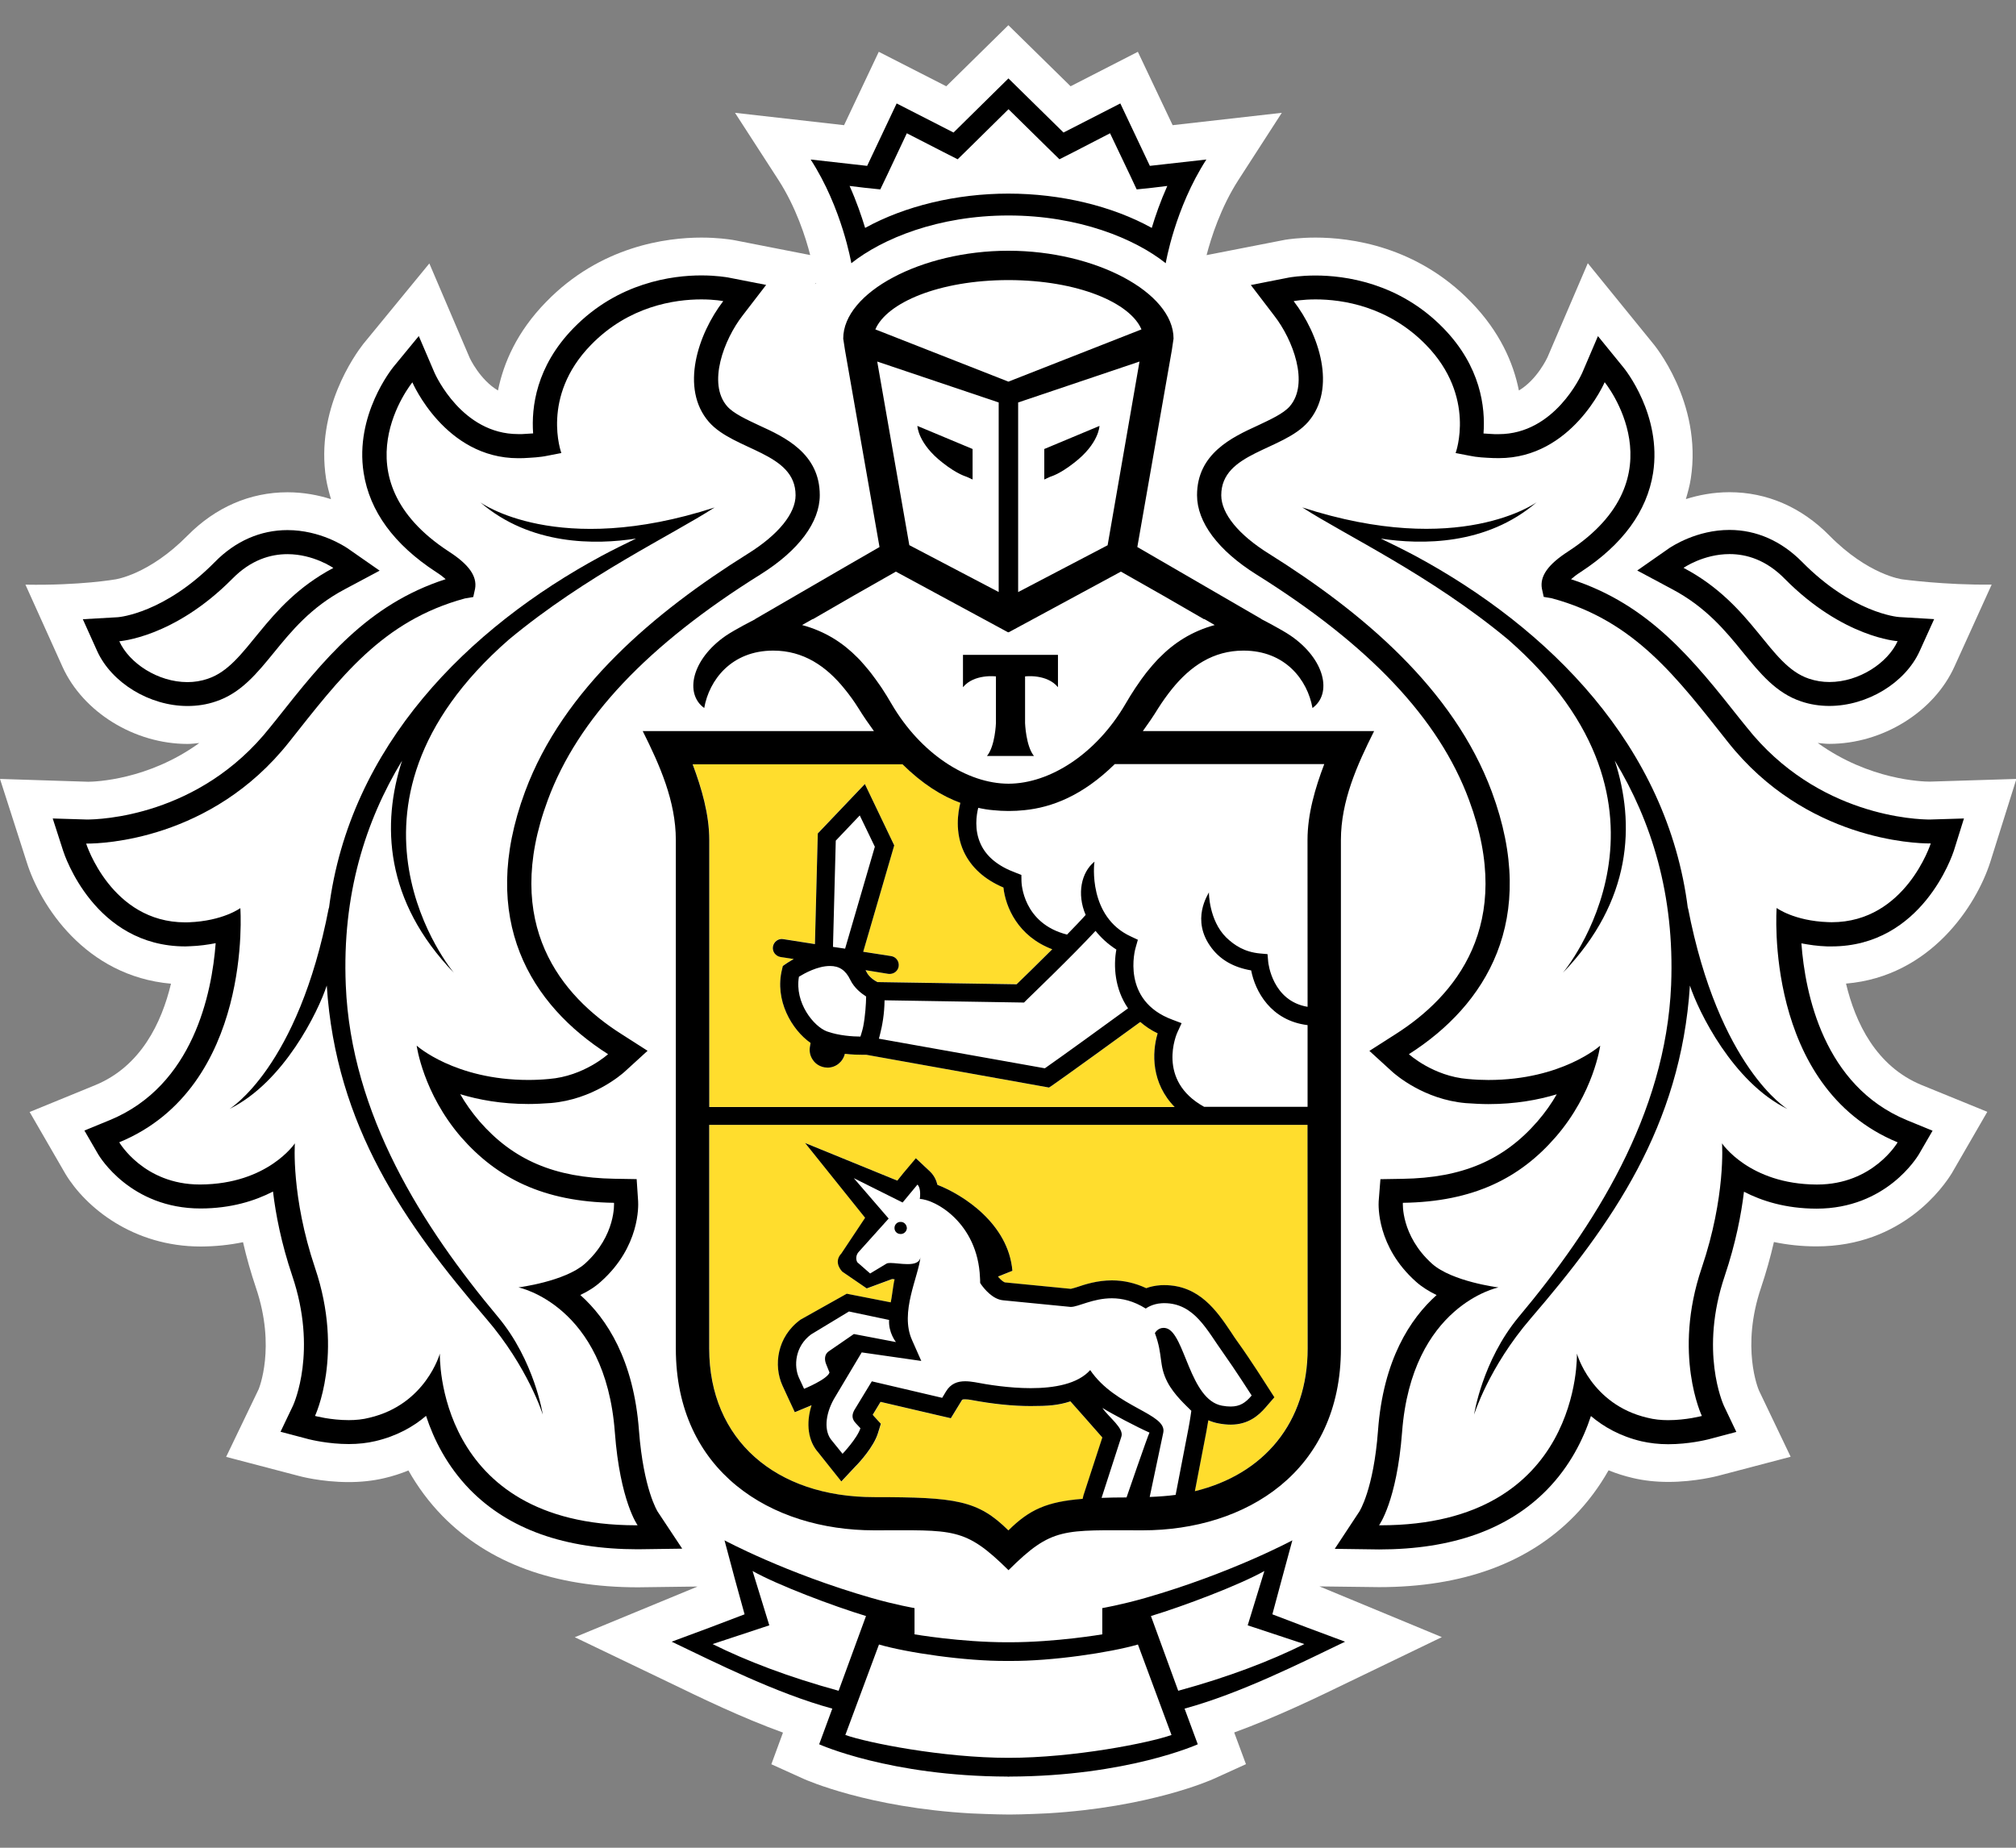 <svg width="60" height="55" viewBox="0 0 60 55" fill="none" xmlns="http://www.w3.org/2000/svg">
<rect x="0" y="0" width="60" height="55" fill="#808080" stroke="none"/>
<path d="M59.233 25.664L60.012 23.186L57.435 23.266C57.217 23.266 55.635 23.221 54.099 22.115C54.214 22.126 54.328 22.142 54.445 22.142C56.025 22.142 57.554 21.196 58.167 19.844L59.276 17.401C57.886 17.419 56.616 17.245 56.616 17.245C56.604 17.243 55.603 17.116 54.445 15.94C53.614 15.097 52.586 14.651 51.472 14.651C50.985 14.651 50.55 14.738 50.175 14.856C50.233 14.657 50.289 14.457 50.321 14.249C50.675 11.962 49.194 10.218 49.194 10.22L47.256 7.835L46.055 10.637C46.051 10.646 45.748 11.302 45.205 11.623C45.041 10.8 44.639 9.874 43.779 8.989C42.158 7.32 40.185 7.072 39.152 7.072C38.674 7.072 38.333 7.124 38.25 7.137L35.91 7.594C36.045 7.074 36.333 6.171 36.858 5.357L38.149 3.358L34.9 3.726L33.865 1.542L31.863 2.568L30.011 0.75L28.163 2.568L26.154 1.542L25.121 3.726L21.875 3.358L23.168 5.357C23.693 6.171 23.981 7.072 24.113 7.592L21.882 7.155L21.805 7.141C21.693 7.124 21.354 7.072 20.874 7.072C19.841 7.072 17.868 7.322 16.251 8.989C15.389 9.872 14.987 10.8 14.821 11.623C14.283 11.306 13.982 10.66 13.982 10.66L12.778 7.842L10.809 10.242C10.569 10.552 9.382 12.192 9.705 14.253C9.739 14.459 9.793 14.659 9.851 14.858C9.478 14.74 9.043 14.653 8.556 14.653C7.442 14.653 6.414 15.099 5.581 15.942C4.427 17.113 3.43 17.245 3.439 17.245C3.439 17.245 2.386 17.432 0.757 17.403L1.859 19.846C2.472 21.2 4.003 22.144 5.581 22.144C5.7 22.144 5.814 22.128 5.931 22.117C4.4 23.224 2.818 23.268 2.627 23.27L0 23.186L0.795 25.662C1.194 26.938 2.53 29.053 5.089 29.281C4.811 30.441 4.194 31.739 2.838 32.299L0.882 33.1L1.949 34.945C2.55 35.94 3.962 37.104 5.974 37.104C6.409 37.102 6.829 37.059 7.233 36.975C7.337 37.43 7.467 37.885 7.619 38.336C8.219 40.107 7.702 41.343 7.696 41.356L6.73 43.366L8.886 43.931C8.912 43.94 9.564 44.116 10.378 44.116C10.749 44.116 11.101 44.078 11.434 44C11.685 43.942 11.925 43.864 12.156 43.77C12.435 44.267 12.774 44.72 13.169 45.126C14.55 46.534 16.505 47.248 18.983 47.248H18.992L20.762 47.225L17.107 48.734L19.881 50.065C20.889 50.554 22.086 51.132 23.303 51.573L22.957 52.515L23.913 52.948C23.999 52.986 25.837 53.804 28.895 53.978C28.895 53.978 29.633 54.012 30.04 54.012C30.446 54.012 31.176 53.976 31.176 53.976C34.213 53.798 36.038 52.988 36.124 52.948L37.082 52.513L36.732 51.569C37.985 51.114 39.224 50.514 40.189 50.045L42.912 48.731L39.269 47.221L41.045 47.243C43.525 47.243 45.483 46.53 46.861 45.12C47.254 44.716 47.593 44.263 47.874 43.766C48.105 43.859 48.347 43.937 48.599 43.995C48.929 44.073 49.281 44.111 49.652 44.111C50.453 44.111 51.111 43.935 51.129 43.931L53.293 43.362L52.35 41.39C52.328 41.338 51.812 40.105 52.411 38.331C52.563 37.878 52.691 37.423 52.795 36.97C53.201 37.055 53.625 37.1 54.063 37.1C56.625 37.1 57.853 35.308 58.091 34.92L59.146 33.095L57.19 32.297C55.832 31.737 55.217 30.436 54.941 29.278C57.464 29.064 58.82 26.949 59.233 25.664ZM24.284 8.446L24.257 8.453L24.279 8.424L24.284 8.446Z" fill="white"/>
<path d="M30.013 8.337C27.943 8.339 26.392 9.013 26.053 9.805L30.013 11.358L33.973 9.805C33.636 9.013 32.085 8.339 30.013 8.337Z" fill="white"/>
<path d="M30.053 49.441H30.049H30.015H29.977H29.975C28.72 49.45 26.993 49.193 26.16 48.952L25.159 51.645C25.819 51.879 28.055 52.325 30.015 52.325C31.97 52.325 34.209 51.877 34.866 51.645L33.867 48.952C33.032 49.195 31.308 49.45 30.053 49.441Z" fill="white"/>
<path d="M37.63 46.764C36.885 47.183 35.221 47.812 34.254 48.105L35.067 50.329C36.564 49.923 37.799 49.447 38.82 48.939L37.134 48.381L37.63 46.764Z" fill="white"/>
<path d="M22.399 46.764L22.897 48.381L21.209 48.939C22.228 49.447 23.47 49.923 24.96 50.329L25.773 48.105C24.81 47.812 23.144 47.181 22.399 46.764Z" fill="white"/>
<path d="M30.013 5.763C31.574 5.763 33.105 6.133 34.281 6.785C34.389 6.426 34.539 5.991 34.744 5.536L34.299 5.589L33.832 5.638L33.635 5.217L33.04 3.967L31.955 4.53L31.533 4.744L31.197 4.413L30.018 3.253L28.842 4.413L28.505 4.744L28.083 4.53L26.992 3.967L26.404 5.217L26.201 5.638L25.735 5.589L25.29 5.536C25.494 5.993 25.642 6.426 25.753 6.785C26.931 6.133 28.458 5.763 30.013 5.763Z" fill="white"/>
<path d="M53.834 20.201C54.036 20.27 54.243 20.302 54.447 20.302C55.329 20.302 56.182 19.735 56.477 19.086C56.477 19.086 54.858 18.988 53.118 17.232C52.563 16.663 51.978 16.493 51.475 16.493C50.693 16.493 50.107 16.904 50.107 16.904C52.209 18.015 52.638 19.8 53.834 20.201Z" fill="white"/>
<path d="M5.58 20.302C5.784 20.302 5.991 20.27 6.188 20.201C7.389 19.8 7.82 18.015 9.922 16.904C9.922 16.904 9.333 16.493 8.557 16.493C8.052 16.493 7.466 16.663 6.909 17.232C5.171 18.988 3.553 19.086 3.553 19.086C3.842 19.735 4.698 20.302 5.58 20.302Z" fill="white"/>
<path d="M54.405 27.454C54.441 27.456 54.472 27.456 54.511 27.456C56.713 27.456 57.461 25.111 57.461 25.111H57.418C57.014 25.111 53.738 25.017 51.424 22.093C49.899 20.17 48.651 18.479 46.184 17.814L45.942 17.771L45.888 17.526C45.82 17.151 46.078 16.801 46.664 16.422C50.068 14.207 47.758 11.382 47.758 11.382C47.758 11.382 46.786 13.642 44.61 13.642C44.559 13.642 44.503 13.64 44.449 13.64C44.202 13.627 43.964 13.618 43.724 13.566L43.322 13.488C43.322 13.488 43.941 11.813 42.446 10.274C41.319 9.111 39.948 8.915 39.155 8.915C38.755 8.915 38.502 8.966 38.502 8.966C39.254 9.944 39.797 11.563 38.928 12.562C38.179 13.421 36.347 13.464 36.347 14.744C36.347 15.286 36.856 15.92 37.772 16.489C40.527 18.213 43.261 20.5 44.397 23.565C45.818 27.389 44.218 29.925 41.932 31.38C41.932 31.38 42.648 32.036 43.688 32.118C43.899 32.138 44.105 32.147 44.298 32.147C46.492 32.147 47.625 31.125 47.625 31.125C47.625 31.125 47.439 32.538 46.296 33.849C45.243 35.061 43.861 35.772 41.752 35.804C41.752 35.804 41.685 36.776 42.619 37.617C43.216 38.148 44.597 38.322 44.597 38.322C44.597 38.322 42.013 38.842 41.728 42.635C41.573 44.689 41.045 45.403 41.045 45.403H41.092C47.089 45.403 46.934 40.292 46.934 40.292C46.934 40.292 47.351 41.805 49.024 42.2C49.226 42.253 49.441 42.273 49.648 42.273C50.187 42.273 50.654 42.148 50.654 42.148C50.654 42.148 49.778 40.312 50.647 37.745C51.368 35.614 51.251 34.035 51.251 34.035C51.251 34.035 52.059 35.248 54.062 35.259H54.082C55.75 35.259 56.477 34.003 56.477 34.003C52.479 32.355 52.874 27.032 52.874 27.032C52.874 27.032 53.393 27.416 54.405 27.454ZM53.202 33.013C51.576 32.216 50.548 30.102 50.299 29.339C50.03 33.533 47.969 36.444 45.56 39.246C44.31 40.698 43.874 42.11 43.874 42.11C43.874 42.11 44.114 40.511 45.196 39.208C47.444 36.524 49.578 33.185 49.738 29.323C49.848 26.628 49.15 24.442 48.061 22.642C48.669 24.518 48.584 26.816 46.516 28.959C46.516 28.959 50.631 24.058 44.878 19.034C42.574 17.122 40.055 15.942 38.758 15.106C43.445 16.625 45.733 14.952 45.733 14.952C44.236 16.241 42.298 16.219 41.097 16.034C41.422 16.192 41.761 16.357 42.127 16.551C46.078 18.684 49.63 22.193 50.236 27.054V27.016C51.157 31.788 53.202 33.013 53.202 33.013Z" fill="white"/>
<path d="M15.43 38.322C15.43 38.322 16.811 38.151 17.408 37.617C18.339 36.776 18.274 35.804 18.274 35.804C16.164 35.775 14.784 35.061 13.724 33.852C12.59 32.54 12.402 31.128 12.402 31.128C12.402 31.128 13.535 32.15 15.726 32.15C15.924 32.15 16.128 32.141 16.339 32.12C17.379 32.038 18.097 31.382 18.097 31.382C15.812 29.928 14.209 27.389 15.628 23.565C16.766 20.502 19.498 18.213 22.253 16.489C23.169 15.92 23.678 15.289 23.678 14.744C23.678 13.464 21.849 13.421 21.099 12.562C20.23 11.563 20.775 9.941 21.525 8.966C21.525 8.966 21.276 8.915 20.874 8.915C20.084 8.915 18.712 9.111 17.585 10.274C16.086 11.813 16.707 13.488 16.707 13.488L16.306 13.566C16.065 13.618 15.825 13.627 15.58 13.64C15.524 13.64 15.475 13.642 15.421 13.642C13.241 13.642 12.274 11.385 12.274 11.385C12.274 11.385 9.963 14.209 13.365 16.424C13.951 16.803 14.207 17.154 14.139 17.528L14.085 17.774L13.838 17.816C11.376 18.481 10.125 20.172 8.601 22.095C6.291 25.015 3.02 25.111 2.611 25.111H2.566C2.566 25.111 3.314 27.456 5.516 27.456C5.552 27.456 5.584 27.456 5.622 27.454C6.634 27.418 7.155 27.032 7.155 27.032C7.155 27.032 7.546 32.352 3.552 34.003C3.552 34.003 4.279 35.259 5.947 35.259H5.968C7.972 35.248 8.778 34.035 8.778 34.035C8.778 34.035 8.661 35.614 9.38 37.745C10.249 40.312 9.378 42.148 9.378 42.148C9.378 42.148 9.845 42.273 10.381 42.273C10.59 42.273 10.803 42.253 11.003 42.2C12.673 41.805 13.093 40.292 13.093 40.292C13.093 40.292 12.94 45.403 18.937 45.403H18.979C18.979 45.403 18.454 44.689 18.301 42.635C18.014 38.842 15.43 38.322 15.43 38.322ZM14.467 39.246C12.058 36.444 10 33.533 9.728 29.339C9.479 30.099 8.455 32.216 6.83 33.013C6.83 33.013 8.873 31.788 9.791 27.016V27.054C10.399 22.195 13.948 18.684 17.902 16.551C18.263 16.355 18.607 16.19 18.93 16.034C17.729 16.219 15.791 16.241 14.294 14.952C14.294 14.952 16.582 16.625 21.267 15.106C19.969 15.942 17.453 17.122 15.149 19.034C9.393 24.058 13.511 28.959 13.511 28.959C11.441 26.813 11.358 24.518 11.966 22.642C10.875 24.444 10.179 26.628 10.291 29.323C10.448 33.185 12.583 36.524 14.826 39.208C15.91 40.509 16.155 42.11 16.155 42.11C16.155 42.11 15.715 40.698 14.467 39.246Z" fill="white"/>
<path d="M25.58 19.636C25.678 19.741 25.775 19.854 25.867 19.968C25.89 19.995 25.91 20.02 25.932 20.051C26.017 20.165 26.105 20.285 26.188 20.408C26.206 20.432 26.224 20.461 26.244 20.49C26.345 20.642 26.439 20.798 26.534 20.959C27.398 22.442 28.783 23.328 30.011 23.33C31.241 23.328 32.622 22.442 33.491 20.959C33.587 20.794 33.684 20.633 33.785 20.483C33.801 20.461 33.816 20.441 33.83 20.419C33.915 20.292 34.005 20.167 34.099 20.046C34.119 20.02 34.137 19.997 34.155 19.975C34.252 19.857 34.351 19.741 34.452 19.634C34.47 19.616 34.483 19.6 34.499 19.587C34.939 19.138 35.464 18.797 36.151 18.607L35.846 18.431H35.828L34.611 17.728L33.361 17.017L30.02 18.824L30.011 18.817L30.004 18.824L26.662 17.017L25.413 17.726L24.195 18.429H24.181L23.871 18.605C24.56 18.795 25.083 19.132 25.526 19.58C25.546 19.598 25.559 19.618 25.58 19.636ZM28.66 19.491H30.074H31.486V20.454C31.154 20.051 30.507 20.133 30.507 20.133V21.523C30.507 21.523 30.532 22.206 30.772 22.503H30.074H29.374C29.618 22.208 29.641 21.523 29.641 21.523V20.133C29.641 20.133 28.997 20.051 28.66 20.454V19.491Z" fill="white"/>
<path d="M29.724 17.621V11.98L26.109 10.761L27.064 16.23L29.724 17.621ZM28.947 13.365V14.271L28.772 14.19C28.763 14.184 28.507 14.126 28.058 13.773C27.317 13.202 27.304 12.676 27.304 12.676L28.947 13.365Z" fill="white"/>
<path d="M32.965 16.23L33.915 10.761L30.303 11.98V17.621L32.965 16.23ZM31.079 13.365L32.723 12.678C32.723 12.678 32.709 13.204 31.966 13.775C31.519 14.128 31.261 14.186 31.252 14.193L31.077 14.273V13.365H31.079Z" fill="white"/>
<path d="M24.612 30.701C24.964 30.828 25.391 30.855 25.609 30.855C25.618 30.828 25.629 30.795 25.64 30.755C25.66 30.69 25.678 30.628 25.692 30.556C25.752 30.244 25.775 29.889 25.779 29.662C25.631 29.57 25.422 29.407 25.306 29.164C25.171 28.883 24.98 28.754 24.699 28.754C24.336 28.754 23.945 28.97 23.779 29.073C23.647 29.851 24.224 30.558 24.612 30.701Z" fill="white"/>
<path d="M32.607 27.707C31.936 28.432 30.622 29.695 30.557 29.759L30.479 29.839L26.328 29.775C26.325 30.183 26.258 30.531 26.193 30.785C26.182 30.828 26.17 30.872 26.159 30.917L31.098 31.798C31.612 31.441 33.026 30.415 33.574 30.014C33.175 29.433 33.137 28.746 33.226 28.262C32.966 28.095 32.766 27.908 32.607 27.707Z" fill="white"/>
<path d="M33.169 22.746C32.213 23.69 31.294 24.038 30.475 24.118C30.327 24.134 30.176 24.143 30.024 24.143H30.012H30.003C29.851 24.143 29.698 24.134 29.55 24.118C29.406 24.105 29.256 24.082 29.105 24.049C29.052 24.261 28.984 24.705 29.177 25.124C29.35 25.506 29.703 25.789 30.217 25.977L30.39 26.044L30.392 26.229C30.392 26.284 30.432 27.485 31.75 27.817C31.966 27.596 32.161 27.398 32.305 27.233C32.035 26.603 32.177 25.961 32.567 25.646C32.549 25.713 32.379 27.288 33.649 27.873L33.858 27.971L33.795 28.192C33.775 28.259 33.351 29.782 34.889 30.349L35.16 30.452L35.039 30.715C35.012 30.773 34.408 32.156 35.829 32.941H38.911V30.51C37.816 30.376 37.351 29.501 37.232 28.881C36.723 28.794 36.328 28.576 36.058 28.218C35.412 27.373 35.968 26.599 35.975 26.556C35.973 26.563 35.975 27.389 36.487 27.897C36.741 28.143 37.041 28.332 37.497 28.375L37.722 28.395L37.742 28.622C37.746 28.671 37.87 29.787 38.914 29.963L38.911 24.997C38.911 24.227 39.138 23.453 39.41 22.739H33.169V22.746Z" fill="white"/>
<path d="M24.875 25.021L24.792 28.185L25.153 28.238L26.038 25.204L25.589 24.272L24.875 25.021Z" fill="white"/>
<path d="M34.626 39.529C34.653 39.529 34.685 39.533 34.714 39.54C35.264 39.696 35.403 41.668 36.369 41.844C36.463 41.864 36.55 41.869 36.627 41.869C36.905 41.869 37.071 41.751 37.251 41.541C37.251 41.541 36.766 40.782 36.402 40.271C35.919 39.602 35.545 38.792 34.647 38.792C34.626 38.792 34.599 38.792 34.577 38.795C34.281 38.81 34.099 38.953 34.099 38.953C33.735 38.725 33.396 38.647 33.089 38.647C32.525 38.647 32.087 38.904 31.87 38.904H31.861L29.854 38.708C29.539 38.679 29.292 38.364 29.203 38.241C29.18 38.208 29.169 38.188 29.169 38.188C29.169 38.134 29.169 38.078 29.165 38.029C29.097 36.399 27.826 35.7 27.375 35.689C27.375 35.689 27.429 35.379 27.306 35.261L26.863 35.794L25.411 35.069L26.446 36.272L25.568 37.251C25.458 37.362 25.471 37.514 25.516 37.577L25.896 37.909L26.376 37.619C26.401 37.601 26.444 37.597 26.497 37.597C26.63 37.597 26.83 37.63 27.009 37.63C27.205 37.63 27.375 37.588 27.395 37.405C27.335 38.009 26.771 39.06 27.142 39.886L27.416 40.508L25.642 40.254L24.811 41.648C24.556 42.112 24.515 42.614 24.762 42.886L25.072 43.272C25.072 43.272 25.508 42.812 25.606 42.511L25.465 42.357C25.346 42.228 25.352 42.112 25.424 41.971L25.945 41.112L28.04 41.603L28.15 41.416C28.291 41.182 28.495 41.11 28.72 41.11C28.812 41.11 28.906 41.121 29.005 41.137C29.393 41.213 30.033 41.316 30.673 41.316C31.376 41.316 32.072 41.191 32.442 40.778C33.201 41.895 34.739 42.074 34.617 42.641L34.213 44.555C34.481 44.544 34.739 44.526 34.983 44.492L35.367 42.5C35.41 42.284 35.45 41.992 35.45 41.992C35.302 41.842 34.943 41.525 34.741 41.141C34.469 40.624 34.617 40.354 34.364 39.68C34.373 39.685 34.449 39.529 34.626 39.529ZM26.791 36.731C26.688 36.729 26.614 36.642 26.619 36.539C26.628 36.441 26.711 36.363 26.812 36.372C26.915 36.376 26.989 36.466 26.985 36.564C26.976 36.662 26.89 36.738 26.791 36.731Z" fill="white"/>
<path d="M23.932 41.34C23.932 41.34 24.626 41.056 24.689 40.853L24.597 40.623C24.532 40.474 24.541 40.311 24.666 40.222L25.416 39.707L26.669 39.945C26.669 39.945 26.442 39.664 26.465 39.287L25.27 39.035L24.143 39.718C23.661 40.077 23.625 40.664 23.784 41.012L23.932 41.34Z" fill="white"/>
<path d="M32.786 44.584C33.011 44.575 33.258 44.571 33.529 44.571C33.529 44.571 34.173 42.699 34.209 42.639C33.848 42.481 33.098 42.086 32.809 41.905C32.999 42.188 33.464 42.514 33.372 42.764L32.786 44.584Z" fill="white"/>
<path d="M38.919 33.483H21.109V40.14C21.109 42.862 23.092 44.566 26.017 44.566C28.462 44.566 29.106 44.66 30.015 45.557C30.641 44.937 31.16 44.705 32.224 44.618L32.249 44.515L32.81 42.791C32.779 42.753 31.861 41.715 31.861 41.715C31.497 41.836 31.192 41.856 30.677 41.856C30.15 41.856 29.555 41.796 28.911 41.675C28.846 41.66 28.785 41.655 28.724 41.655C28.646 41.655 28.639 41.662 28.619 41.7L28.506 41.883L28.302 42.217L27.918 42.13L26.21 41.731L25.977 42.115L26.012 42.155L26.221 42.382L26.129 42.679C26.003 43.067 25.595 43.52 25.471 43.645L25.045 44.1L24.656 43.611L24.365 43.248C24.057 42.907 23.985 42.382 24.158 41.834C24.154 41.838 24.147 41.84 24.14 41.84L23.657 42.039L23.44 41.57L23.287 41.238C23.024 40.654 23.121 39.799 23.828 39.284L25.204 38.512L26.513 38.768C26.545 38.643 26.592 38.197 26.63 38.083C26.605 38.081 26.58 38.075 26.556 38.075L25.801 38.353L25.074 37.854C25.074 37.854 24.789 37.582 25.047 37.309L25.752 36.25L23.967 34.023L26.711 35.143L26.892 34.918L27.263 34.478L27.683 34.876C27.802 34.989 27.869 35.13 27.903 35.27C28.659 35.563 30.013 36.426 30.132 37.829L29.708 37.999V38.01C29.804 38.124 29.885 38.171 29.91 38.175L31.867 38.367C31.917 38.358 31.98 38.336 32.049 38.316C32.292 38.233 32.657 38.115 33.091 38.115C33.443 38.115 33.785 38.195 34.112 38.347C34.233 38.302 34.382 38.269 34.552 38.258L34.647 38.255C35.695 38.255 36.216 39.034 36.633 39.654C36.703 39.761 36.773 39.864 36.844 39.964C37.21 40.477 37.688 41.229 37.709 41.26L37.924 41.595L37.659 41.901C37.455 42.135 37.15 42.409 36.624 42.409C36.517 42.409 36.398 42.398 36.27 42.373C36.157 42.353 36.056 42.32 35.958 42.28C35.942 42.382 35.922 42.505 35.901 42.61L35.558 44.39C37.612 43.888 38.916 42.347 38.916 40.142L38.919 33.483Z" fill="#FFDD2D"/>
<path d="M21.11 32.949H34.959C34.268 32.239 34.277 31.34 34.454 30.756C34.252 30.66 34.086 30.544 33.938 30.419C33.397 30.816 31.744 32.011 31.313 32.311L31.221 32.373L25.786 31.396H25.676C25.546 31.396 25.355 31.392 25.146 31.367C25.088 31.61 24.877 31.777 24.635 31.777C24.608 31.777 24.576 31.775 24.547 31.768C24.406 31.744 24.282 31.672 24.199 31.554C24.114 31.438 24.08 31.3 24.105 31.157L24.125 31.041C23.564 30.648 23.047 29.772 23.276 28.848L23.299 28.75L23.377 28.694C23.389 28.685 23.483 28.623 23.622 28.543L23.227 28.482C23.079 28.456 22.98 28.32 23.003 28.174C23.027 28.027 23.166 27.922 23.312 27.951L24.253 28.099L24.338 24.806L25.739 23.334L26.613 25.161L25.69 28.328L26.52 28.458C26.666 28.48 26.767 28.616 26.745 28.766C26.723 28.897 26.61 28.989 26.478 28.989C26.464 28.989 26.449 28.989 26.435 28.987L25.759 28.877C25.768 28.897 25.782 28.908 25.791 28.931C25.863 29.078 26.022 29.185 26.116 29.23L30.261 29.294C30.436 29.125 30.871 28.701 31.318 28.253C30.299 27.869 29.928 26.994 29.865 26.414C29.295 26.174 28.902 25.812 28.685 25.341C28.42 24.759 28.514 24.177 28.584 23.893C28.031 23.693 27.45 23.327 26.857 22.742H20.616C20.883 23.456 21.11 24.23 21.11 25V32.949Z" fill="#FFDD2D"/>
<path d="M26.814 36.372C26.713 36.363 26.628 36.442 26.622 36.54C26.615 36.642 26.691 36.729 26.794 36.731C26.893 36.74 26.981 36.664 26.99 36.564C26.99 36.466 26.918 36.374 26.814 36.372Z" fill="black"/>
<path d="M38.894 48.443L37.868 48.052L38.151 46.999L38.463 45.85C38.463 45.85 36.644 46.83 34.083 47.566C33.355 47.773 32.806 47.867 32.806 47.867V48.648C32.806 48.648 31.436 48.884 30.051 48.884H30.035H30.015H29.988H29.972C28.587 48.884 27.218 48.648 27.218 48.648V47.867C27.218 47.867 26.666 47.773 25.941 47.566C23.379 46.83 21.563 45.85 21.563 45.85L21.87 46.999L22.16 48.052L21.132 48.443L19.991 48.867C21.3 49.493 23.112 50.408 24.771 50.859L24.38 51.921C24.38 51.921 26.484 52.873 29.988 52.882V52.884H29.999H30.015H30.029H30.038V52.882C33.546 52.873 35.648 51.921 35.648 51.921L35.255 50.859C36.914 50.408 38.73 49.493 40.032 48.867L38.894 48.443ZM21.208 48.938L22.896 48.38L22.398 46.763C23.141 47.182 24.809 47.811 25.774 48.103L24.959 50.328C23.469 49.919 22.227 49.444 21.208 48.938ZM30.015 52.324C28.055 52.324 25.817 51.876 25.159 51.644L26.16 48.951C26.991 49.192 28.72 49.449 29.975 49.44H29.977H30.015H30.049H30.053C31.308 49.449 33.032 49.192 33.867 48.951L34.866 51.644C34.209 51.878 31.973 52.324 30.015 52.324ZM35.066 50.328L34.254 48.103C35.221 47.811 36.885 47.182 37.63 46.763L37.134 48.38L38.82 48.938C37.798 49.444 36.564 49.919 35.066 50.328Z" fill="black"/>
<path d="M30.013 6.414C32.101 6.414 33.771 7.101 34.694 7.835C34.694 7.835 34.968 6.195 35.904 4.748L34.222 4.937L33.343 3.079L31.652 3.945L30.013 2.334L28.379 3.945L26.686 3.079L25.808 4.937L24.127 4.748C25.063 6.195 25.337 7.835 25.337 7.835C26.262 7.101 27.928 6.414 30.013 6.414ZM25.732 5.589L26.199 5.638L26.401 5.216L26.989 3.967L28.08 4.527L28.502 4.741L28.839 4.411L30.015 3.251L31.194 4.411L31.531 4.741L31.953 4.527L33.037 3.967L33.632 5.216L33.83 5.638L34.297 5.589L34.741 5.535C34.537 5.992 34.386 6.425 34.279 6.784C33.102 6.133 31.571 5.763 30.011 5.763C28.457 5.763 26.929 6.133 25.748 6.784C25.638 6.425 25.49 5.99 25.285 5.535L25.732 5.589Z" fill="black"/>
<path d="M54.508 28.171C57.209 28.171 58.111 25.441 58.15 25.325L58.451 24.363L57.438 24.394H57.434C57.077 24.394 54.098 24.316 51.985 21.648L51.785 21.401C50.404 19.656 49.096 17.998 46.757 17.242C46.824 17.182 46.92 17.106 47.053 17.021C48.294 16.209 49.017 15.223 49.199 14.079C49.464 12.357 48.359 10.985 48.31 10.929L47.558 10.005L47.089 11.101C47.057 11.17 46.267 12.923 44.606 12.923H44.482C44.368 12.916 44.26 12.912 44.152 12.903C44.211 12.12 44.067 10.909 42.963 9.773C41.636 8.406 40.006 8.201 39.153 8.201C38.697 8.201 38.394 8.256 38.363 8.261L37.227 8.484L37.927 9.401C38.477 10.108 38.975 11.413 38.385 12.096C38.197 12.312 37.808 12.488 37.435 12.665C36.67 13.015 35.626 13.501 35.626 14.741C35.626 15.544 36.252 16.383 37.388 17.097C40.751 19.199 42.826 21.392 43.721 23.812C45.106 27.535 43.299 29.659 41.544 30.777L40.756 31.281L41.445 31.91C41.537 31.99 42.381 32.729 43.627 32.836C43.863 32.852 44.09 32.865 44.3 32.865C45.1 32.865 45.78 32.74 46.332 32.573C46.18 32.838 45.993 33.108 45.758 33.38C44.754 34.536 43.519 35.062 41.743 35.089L41.084 35.1L41.032 35.758C41.025 35.89 40.976 37.11 42.139 38.148C42.316 38.308 42.532 38.44 42.756 38.549C41.968 39.254 41.167 40.481 41.012 42.585C40.881 44.34 40.459 44.99 40.455 44.996L39.725 46.103L41.043 46.121C43.221 46.121 44.889 45.523 46.045 44.34C46.727 43.64 47.118 42.85 47.349 42.15C47.728 42.471 48.218 42.752 48.855 42.902C49.098 42.957 49.363 42.989 49.648 42.989C50.263 42.989 50.777 42.859 50.836 42.846L51.677 42.623L51.305 41.842C51.278 41.779 50.575 40.213 51.332 37.978C51.657 37.012 51.823 36.147 51.904 35.473C52.434 35.747 53.143 35.975 54.062 35.977C56.145 35.977 57.063 34.431 57.106 34.366L57.517 33.657L56.756 33.345C54.273 32.321 53.723 29.57 53.613 28.08C53.837 28.122 54.093 28.162 54.383 28.171H54.508ZM56.477 34.003C56.477 34.003 55.75 35.259 54.082 35.259H54.062C52.059 35.248 51.251 34.034 51.251 34.034C51.251 34.034 51.368 35.613 50.645 37.744C49.776 40.312 50.651 42.148 50.651 42.148C50.651 42.148 50.185 42.273 49.646 42.273C49.439 42.273 49.224 42.252 49.022 42.199C47.349 41.804 46.932 40.291 46.932 40.291C46.932 40.291 47.087 45.402 41.09 45.402H41.043C41.043 45.402 41.571 44.688 41.728 42.634C42.013 38.842 44.597 38.322 44.597 38.322C44.597 38.322 43.218 38.15 42.621 37.617C41.687 36.776 41.752 35.803 41.752 35.803C43.863 35.774 45.243 35.06 46.296 33.849C47.437 32.537 47.625 31.125 47.625 31.125C47.625 31.125 46.492 32.147 44.298 32.147C44.105 32.147 43.899 32.138 43.688 32.118C42.651 32.035 41.932 31.379 41.932 31.379C44.215 29.925 45.818 27.386 44.397 23.562C43.259 20.499 40.525 18.21 37.772 16.486C36.856 15.917 36.347 15.286 36.347 14.741C36.347 13.461 38.178 13.421 38.931 12.56C39.797 11.56 39.254 9.938 38.502 8.964C38.502 8.964 38.755 8.912 39.155 8.912C39.947 8.912 41.319 9.111 42.446 10.271C43.944 11.81 43.322 13.485 43.322 13.485L43.724 13.563C43.964 13.615 44.202 13.624 44.449 13.635C44.503 13.635 44.556 13.637 44.61 13.637C46.786 13.637 47.758 11.377 47.758 11.377C47.758 11.377 50.07 14.204 46.667 16.417C46.081 16.796 45.823 17.146 45.89 17.521L45.944 17.767L46.186 17.809C48.654 18.474 49.902 20.165 51.426 22.088C53.741 25.012 57.016 25.106 57.42 25.106H57.463C57.463 25.106 56.715 27.451 54.513 27.451C54.477 27.451 54.446 27.451 54.407 27.448C53.395 27.413 52.876 27.027 52.876 27.027C52.876 27.027 52.479 32.352 56.477 34.003Z" fill="black"/>
<path d="M49.765 17.537C50.773 18.07 51.359 18.784 51.873 19.418C52.378 20.035 52.858 20.631 53.608 20.879C53.875 20.97 54.158 21.013 54.445 21.013C55.572 21.013 56.704 20.328 57.133 19.38L57.564 18.429L56.52 18.367C56.47 18.365 55.128 18.244 53.633 16.725C53.017 16.103 52.275 15.774 51.473 15.774C50.494 15.774 49.769 16.261 49.688 16.31L48.727 16.982L49.765 17.537ZM51.475 16.493C51.978 16.493 52.564 16.663 53.119 17.231C54.858 18.987 56.477 19.085 56.477 19.085C56.183 19.732 55.33 20.301 54.448 20.301C54.243 20.301 54.039 20.27 53.835 20.201C52.638 19.799 52.209 18.014 50.106 16.903C50.106 16.903 50.694 16.493 51.475 16.493Z" fill="black"/>
<path d="M50.236 27.017V27.052C49.63 22.193 46.079 18.684 42.127 16.549C41.761 16.355 41.425 16.19 41.097 16.032C42.3 16.217 44.238 16.239 45.733 14.95C45.733 14.95 43.445 16.623 38.758 15.104C40.055 15.94 42.576 17.12 44.878 19.032C50.631 24.056 46.514 28.957 46.514 28.957C48.582 26.814 48.667 24.516 48.059 22.64C49.147 24.44 49.843 26.626 49.736 29.321C49.576 33.183 47.441 36.522 45.194 39.206C44.114 40.509 43.872 42.108 43.872 42.108C43.872 42.108 44.307 40.696 45.558 39.244C47.967 36.442 50.025 33.531 50.295 29.337C50.544 30.097 51.57 32.215 53.197 33.011C53.202 33.013 51.157 31.788 50.236 27.017Z" fill="black"/>
<path d="M19.572 44.994C19.569 44.987 19.152 44.338 19.017 42.582C18.86 40.478 18.061 39.252 17.271 38.547C17.5 38.44 17.71 38.308 17.888 38.145C19.049 37.108 18.999 35.887 18.992 35.756L18.948 35.098L18.283 35.087C16.512 35.058 15.275 34.531 14.271 33.378C14.038 33.105 13.849 32.836 13.697 32.57C14.249 32.737 14.925 32.862 15.726 32.862C15.941 32.862 16.164 32.849 16.399 32.833C17.645 32.726 18.49 31.99 18.584 31.907L19.273 31.278L18.485 30.774C16.723 29.654 14.922 27.531 16.305 23.809C17.201 21.389 19.273 19.196 22.64 17.095C23.776 16.381 24.398 15.542 24.398 14.739C24.398 13.498 23.357 13.01 22.591 12.662C22.218 12.486 21.83 12.309 21.641 12.093C21.049 11.413 21.549 10.105 22.097 9.398L22.802 8.481L21.662 8.258C21.628 8.254 21.329 8.198 20.872 8.198C20.018 8.198 18.393 8.403 17.064 9.771C15.957 10.909 15.811 12.12 15.867 12.901C15.76 12.909 15.652 12.914 15.54 12.921H15.418C13.753 12.921 12.965 11.167 12.933 11.098L12.464 10.003L11.705 10.926C11.663 10.982 10.554 12.356 10.823 14.076C11.003 15.221 11.726 16.207 12.967 17.019C13.102 17.104 13.196 17.179 13.263 17.24C10.926 17.996 9.62 19.656 8.239 21.4L8.039 21.648C5.929 24.316 2.943 24.394 2.586 24.394L1.569 24.363L1.879 25.324C1.915 25.44 2.815 28.171 5.518 28.171L5.648 28.166C5.934 28.157 6.189 28.119 6.419 28.075C6.306 29.563 5.756 32.314 3.271 33.34L2.512 33.652L2.923 34.361C2.963 34.426 3.884 35.972 5.972 35.972C6.883 35.97 7.593 35.742 8.125 35.468C8.205 36.142 8.371 37.007 8.697 37.973C9.454 40.209 8.749 41.775 8.722 41.837L8.349 42.618L9.193 42.841C9.249 42.854 9.768 42.984 10.381 42.984C10.668 42.984 10.933 42.953 11.171 42.897C11.811 42.747 12.305 42.466 12.68 42.145C12.909 42.845 13.302 43.635 13.982 44.336C15.14 45.518 16.806 46.116 18.983 46.116L20.304 46.098L19.572 44.994ZM18.934 45.402C12.938 45.402 13.091 40.291 13.091 40.291C13.091 40.291 12.673 41.804 11 42.199C10.801 42.252 10.587 42.272 10.379 42.272C9.84 42.272 9.375 42.147 9.375 42.147C9.375 42.147 10.246 40.311 9.377 37.743C8.659 35.613 8.776 34.033 8.776 34.033C8.776 34.033 7.97 35.247 5.965 35.258H5.945C4.277 35.258 3.549 34.002 3.549 34.002C7.545 32.354 7.153 27.031 7.153 27.031C7.153 27.031 6.634 27.415 5.619 27.453C5.583 27.455 5.55 27.455 5.514 27.455C3.309 27.455 2.564 25.11 2.564 25.11H2.609C3.015 25.11 6.286 25.016 8.601 22.092C10.125 20.169 11.375 18.48 13.838 17.813L14.085 17.771L14.139 17.525C14.206 17.15 13.95 16.8 13.364 16.421C9.961 14.206 12.273 11.381 12.273 11.381C12.273 11.381 13.241 13.639 15.421 13.639C15.475 13.639 15.524 13.637 15.58 13.637C15.825 13.623 16.067 13.614 16.305 13.563L16.707 13.485C16.707 13.485 16.085 11.81 17.585 10.27C18.712 9.108 20.084 8.912 20.874 8.912C21.276 8.912 21.525 8.963 21.525 8.963C20.775 9.94 20.232 11.56 21.098 12.559C21.848 13.418 23.678 13.461 23.678 14.741C23.678 15.283 23.168 15.917 22.252 16.486C19.497 18.21 16.763 20.499 15.627 23.562C14.209 27.386 15.809 29.922 18.097 31.379C18.097 31.379 17.378 32.035 16.339 32.117C16.128 32.137 15.924 32.146 15.726 32.146C13.535 32.146 12.401 31.125 12.401 31.125C12.401 31.125 12.59 32.537 13.723 33.848C14.783 35.06 16.164 35.774 18.274 35.803C18.274 35.803 18.341 36.775 17.408 37.616C16.808 38.147 15.43 38.321 15.43 38.321C15.43 38.321 18.016 38.841 18.299 42.633C18.454 44.688 18.977 45.402 18.977 45.402H18.934Z" fill="black"/>
<path d="M5.579 21.015C5.868 21.015 6.151 20.973 6.418 20.881C7.172 20.634 7.651 20.038 8.156 19.42C8.672 18.787 9.254 18.073 10.261 17.54L11.299 16.986L10.336 16.315C10.255 16.264 9.532 15.779 8.555 15.779C7.752 15.779 7.006 16.105 6.393 16.73C4.898 18.247 3.558 18.369 3.509 18.372L2.465 18.432L2.894 19.384C3.325 20.328 4.454 21.015 5.579 21.015ZM6.908 17.234C7.464 16.665 8.05 16.495 8.555 16.495C9.332 16.495 9.92 16.906 9.92 16.906C7.819 18.019 7.388 19.802 6.187 20.203C5.989 20.272 5.783 20.304 5.579 20.304C4.696 20.304 3.843 19.737 3.551 19.088C3.551 19.085 5.168 18.987 6.908 17.234Z" fill="black"/>
<path d="M10.291 29.323C10.179 26.628 10.875 24.442 11.966 22.642C11.357 24.518 11.441 26.815 13.51 28.959C13.51 28.959 9.393 24.058 15.149 19.034C17.453 17.122 19.971 15.942 21.267 15.106C16.582 16.625 14.294 14.952 14.294 14.952C15.789 16.241 17.726 16.219 18.93 16.031C18.604 16.19 18.263 16.355 17.901 16.549C13.946 18.684 10.397 22.193 9.788 27.052V27.014C8.87 31.786 6.827 33.01 6.827 33.01C8.453 32.214 9.476 30.099 9.725 29.336C9.997 33.53 12.056 36.441 14.464 39.243C15.715 40.696 16.155 42.108 16.155 42.108C16.155 42.108 15.91 40.508 14.826 39.206C12.583 36.526 10.448 33.184 10.291 29.323Z" fill="black"/>
<path d="M28.66 19.492V20.455C28.995 20.051 29.641 20.134 29.641 20.134V21.524C29.641 21.524 29.619 22.206 29.374 22.503H30.075H30.773C30.532 22.209 30.508 21.524 30.508 21.524V20.134C30.508 20.134 31.154 20.051 31.487 20.455V19.492H30.075H28.66Z" fill="black"/>
<path d="M28.057 13.776C28.504 14.128 28.762 14.186 28.771 14.193L28.946 14.273V13.365L27.303 12.678C27.303 12.681 27.319 13.205 28.057 13.776Z" fill="black"/>
<path d="M31.967 13.776C32.71 13.205 32.723 12.678 32.723 12.678L31.08 13.365V14.273L31.253 14.193C31.264 14.186 31.52 14.128 31.967 13.776Z" fill="black"/>
<path d="M34.927 10.079C34.927 8.703 32.594 7.464 30.019 7.464H30.017H30.01H30.003C27.428 7.464 25.096 8.703 25.096 10.079L25.148 10.418L26.176 16.283L25.143 16.879L22.472 18.429H22.48C22.48 18.429 21.879 18.735 21.601 18.924C20.584 19.627 20.368 20.651 20.959 21.075C21.105 20.241 21.769 19.366 23.013 19.366C23.908 19.366 24.591 19.826 25.143 20.515C25.285 20.689 25.419 20.874 25.545 21.075C25.7 21.327 25.855 21.548 26.01 21.762H19.129C19.634 22.773 20.114 23.843 20.114 25.006V40.14C20.114 43.803 22.95 45.552 26.016 45.552C28.387 45.552 28.706 45.445 30.015 46.739C31.317 45.443 31.636 45.552 34.008 45.552C37.077 45.552 39.908 43.803 39.908 40.14V25.006C39.908 23.843 40.389 22.773 40.896 21.762H34.013C34.166 21.55 34.321 21.327 34.475 21.075C34.603 20.874 34.736 20.689 34.875 20.515C35.432 19.823 36.112 19.366 37.008 19.366C38.251 19.366 38.914 20.238 39.062 21.075C39.652 20.651 39.439 19.627 38.415 18.924C38.141 18.735 37.54 18.429 37.54 18.429H37.549L34.877 16.879L33.849 16.283L34.877 10.418L34.927 10.079ZM26.108 10.762L29.723 11.98V17.622L27.063 16.227L26.108 10.762ZM26.856 22.746C27.449 23.332 28.03 23.696 28.582 23.897C28.511 24.18 28.416 24.765 28.683 25.347C28.901 25.815 29.296 26.177 29.864 26.418C29.927 26.998 30.295 27.87 31.317 28.256C30.87 28.704 30.434 29.126 30.257 29.298L26.115 29.233C26.021 29.186 25.861 29.081 25.79 28.932C25.781 28.912 25.767 28.901 25.761 28.878L26.436 28.988C26.452 28.99 26.465 28.99 26.479 28.99C26.609 28.99 26.724 28.901 26.746 28.767C26.768 28.617 26.668 28.481 26.522 28.459L25.691 28.33L26.614 25.164L25.74 23.337L24.339 24.809L24.254 28.102L23.314 27.955C23.167 27.926 23.028 28.033 23.004 28.178C22.981 28.323 23.08 28.459 23.228 28.486L23.623 28.546C23.482 28.626 23.39 28.689 23.378 28.698L23.298 28.754L23.275 28.852C23.046 29.775 23.565 30.652 24.124 31.045L24.104 31.161C24.081 31.303 24.113 31.442 24.198 31.558C24.279 31.676 24.404 31.747 24.544 31.772C24.573 31.776 24.604 31.779 24.631 31.779C24.874 31.779 25.085 31.611 25.145 31.368C25.354 31.393 25.545 31.397 25.675 31.397H25.785L31.22 32.372L31.312 32.312C31.746 32.011 33.396 30.815 33.937 30.42C34.085 30.547 34.251 30.663 34.453 30.759C34.278 31.344 34.267 32.243 34.96 32.952H21.109V25.008C21.109 24.238 20.882 23.464 20.615 22.75H26.856V22.746ZM33.573 30.014C33.023 30.416 31.609 31.442 31.097 31.799L26.158 30.918C26.169 30.873 26.18 30.831 26.192 30.786C26.257 30.532 26.322 30.183 26.326 29.775L30.477 29.842L30.556 29.762C30.619 29.7 31.934 28.437 32.605 27.709C32.765 27.908 32.965 28.098 33.225 28.265C33.135 28.747 33.173 29.434 33.573 30.014ZM25.305 29.164C25.422 29.407 25.633 29.57 25.778 29.662C25.774 29.889 25.752 30.244 25.691 30.556C25.677 30.625 25.659 30.69 25.639 30.755C25.628 30.795 25.617 30.828 25.608 30.855C25.39 30.855 24.961 30.828 24.611 30.701C24.223 30.558 23.643 29.851 23.778 29.073C23.947 28.97 24.335 28.754 24.698 28.754C24.979 28.751 25.17 28.883 25.305 29.164ZM24.791 28.185L24.874 25.023L25.588 24.272L26.037 25.204L25.152 28.238L24.791 28.185ZM33.528 44.573C33.259 44.573 33.01 44.577 32.785 44.586L33.373 42.768C33.465 42.516 33 42.192 32.81 41.909C33.099 42.09 33.849 42.484 34.211 42.643C34.172 42.701 33.528 44.573 33.528 44.573ZM35.373 42.507L34.989 44.497C34.745 44.53 34.484 44.548 34.217 44.559L34.621 42.645C34.743 42.076 33.205 41.9 32.446 40.782C32.076 41.197 31.377 41.32 30.677 41.32C30.037 41.32 29.397 41.217 29.009 41.142C28.91 41.126 28.816 41.115 28.724 41.115C28.499 41.115 28.295 41.184 28.154 41.42L28.041 41.608L25.947 41.117L25.426 41.974C25.352 42.112 25.347 42.23 25.466 42.36L25.608 42.513C25.511 42.817 25.076 43.274 25.076 43.274L24.764 42.888C24.517 42.614 24.557 42.114 24.815 41.65L25.646 40.256L27.419 40.51L27.143 39.886C26.773 39.06 27.336 38.009 27.397 37.405C27.377 37.588 27.209 37.628 27.011 37.628C26.831 37.628 26.632 37.594 26.499 37.594C26.448 37.594 26.402 37.599 26.378 37.617L25.897 37.907L25.518 37.575C25.473 37.51 25.457 37.36 25.57 37.249L26.448 36.272L25.41 35.069L26.863 35.794L27.305 35.261C27.426 35.379 27.375 35.689 27.375 35.689C27.828 35.7 29.099 36.399 29.166 38.027C29.171 38.076 29.171 38.132 29.171 38.186C29.171 38.186 29.182 38.206 29.204 38.239C29.294 38.362 29.541 38.676 29.855 38.705L31.862 38.902H31.871C32.091 38.902 32.529 38.645 33.09 38.645C33.396 38.645 33.737 38.723 34.1 38.951C34.1 38.951 34.282 38.808 34.579 38.792C34.601 38.79 34.626 38.79 34.648 38.79C35.548 38.79 35.921 39.598 36.404 40.269C36.767 40.78 37.252 41.539 37.252 41.539C37.073 41.751 36.907 41.867 36.628 41.867C36.552 41.867 36.464 41.86 36.37 41.842C35.405 41.666 35.266 39.694 34.716 39.538C34.686 39.529 34.655 39.526 34.628 39.526C34.451 39.526 34.372 39.682 34.372 39.682C34.623 40.354 34.478 40.626 34.747 41.144C34.949 41.527 35.308 41.844 35.456 41.994C35.456 41.998 35.416 42.288 35.373 42.507ZM24.595 40.624L24.687 40.854C24.627 41.055 23.931 41.34 23.931 41.34L23.78 41.014C23.621 40.666 23.655 40.08 24.14 39.72L25.267 39.038L26.461 39.29C26.438 39.667 26.665 39.948 26.665 39.948L25.413 39.709L24.663 40.225C24.537 40.312 24.528 40.474 24.595 40.624ZM35.562 44.387L35.905 42.607C35.923 42.502 35.946 42.38 35.962 42.277C36.058 42.317 36.161 42.351 36.274 42.371C36.401 42.395 36.52 42.406 36.628 42.406C37.154 42.406 37.459 42.132 37.663 41.898L37.928 41.592L37.713 41.258C37.692 41.224 37.217 40.474 36.848 39.961C36.776 39.861 36.707 39.761 36.637 39.651C36.22 39.031 35.697 38.253 34.648 38.253L34.554 38.255C34.381 38.266 34.233 38.299 34.114 38.344C33.784 38.19 33.445 38.112 33.093 38.112C32.659 38.112 32.293 38.23 32.051 38.313C31.981 38.333 31.918 38.355 31.869 38.364L29.909 38.172C29.884 38.168 29.804 38.121 29.707 38.005V37.996L30.131 37.827C30.012 36.423 28.656 35.56 27.9 35.268C27.866 35.127 27.799 34.987 27.68 34.873L27.258 34.476L26.887 34.917L26.706 35.143L23.962 34.023L25.747 36.249L25.042 37.309C24.784 37.581 25.069 37.853 25.069 37.853L25.796 38.351L26.551 38.072C26.578 38.072 26.6 38.078 26.625 38.081C26.589 38.194 26.542 38.641 26.51 38.766L25.201 38.509L23.825 39.281C23.118 39.796 23.022 40.651 23.284 41.235L23.437 41.568L23.655 42.036L24.135 41.837C24.142 41.835 24.149 41.833 24.153 41.829C23.98 42.377 24.05 42.9 24.36 43.243L24.651 43.609L25.04 44.097L25.466 43.642C25.592 43.517 25.998 43.065 26.124 42.676L26.216 42.38L26.007 42.152L25.974 42.112L26.207 41.728L27.916 42.127L28.299 42.215L28.504 41.88L28.616 41.697C28.636 41.659 28.643 41.652 28.721 41.652C28.782 41.652 28.843 41.659 28.908 41.672C29.552 41.793 30.147 41.853 30.675 41.853C31.186 41.853 31.492 41.833 31.858 41.713C31.858 41.713 32.776 42.748 32.807 42.788L32.246 44.51L32.221 44.615C31.157 44.7 30.639 44.932 30.012 45.554C29.103 44.657 28.459 44.564 26.014 44.564C23.089 44.564 21.107 42.859 21.107 40.138V33.483H38.914L38.918 40.138C38.92 42.346 37.616 43.886 35.562 44.387ZM39.412 22.746C39.14 23.46 38.914 24.234 38.914 25.003L38.916 29.969C37.872 29.795 37.748 28.678 37.744 28.629L37.724 28.401L37.499 28.381C37.046 28.338 36.745 28.147 36.491 27.901C35.98 27.393 35.977 26.567 35.98 26.561C35.973 26.603 35.416 27.377 36.063 28.223C36.334 28.579 36.727 28.798 37.237 28.885C37.356 29.505 37.82 30.38 38.916 30.514V32.945H35.836C34.415 32.16 35.016 30.777 35.046 30.719L35.167 30.456L34.895 30.353C33.357 29.786 33.779 28.261 33.802 28.196L33.865 27.973L33.656 27.875C32.385 27.29 32.558 25.713 32.574 25.648C32.183 25.963 32.042 26.605 32.311 27.234C32.165 27.399 31.97 27.6 31.757 27.819C30.441 27.486 30.401 26.284 30.401 26.228L30.398 26.043L30.226 25.976C29.712 25.786 29.359 25.503 29.186 25.122C28.991 24.7 29.061 24.258 29.114 24.046C29.265 24.08 29.415 24.105 29.559 24.116C29.707 24.131 29.86 24.14 30.012 24.14H30.021H30.033C30.185 24.14 30.336 24.131 30.484 24.116C31.303 24.035 32.221 23.685 33.178 22.744H39.412V22.746ZM34.612 17.726L35.829 18.429H35.847L36.152 18.605C35.465 18.795 34.94 19.136 34.5 19.585C34.484 19.598 34.469 19.616 34.453 19.632C34.352 19.739 34.251 19.855 34.157 19.973C34.139 19.995 34.121 20.02 34.1 20.044C34.006 20.165 33.919 20.288 33.833 20.417C33.82 20.439 33.804 20.461 33.788 20.482C33.688 20.631 33.591 20.792 33.494 20.957C32.628 22.44 31.245 23.326 30.015 23.328C28.787 23.326 27.404 22.44 26.537 20.957C26.443 20.796 26.349 20.64 26.248 20.488C26.227 20.459 26.209 20.43 26.192 20.406C26.106 20.283 26.021 20.163 25.933 20.049C25.911 20.017 25.891 19.993 25.868 19.966C25.774 19.852 25.677 19.739 25.581 19.634C25.561 19.618 25.547 19.598 25.527 19.58C25.085 19.132 24.562 18.793 23.872 18.605L24.182 18.429H24.196L25.413 17.726L26.663 17.015L30.003 18.822L30.01 18.815L30.019 18.822L33.36 17.015L34.612 17.726ZM32.965 16.23L30.302 17.624V11.98L33.914 10.762L32.965 16.23ZM30.012 11.36L26.052 9.805C26.389 9.013 27.942 8.339 30.012 8.337C32.084 8.339 33.638 9.013 33.972 9.805L30.012 11.36Z" fill="black"/>
</svg>
